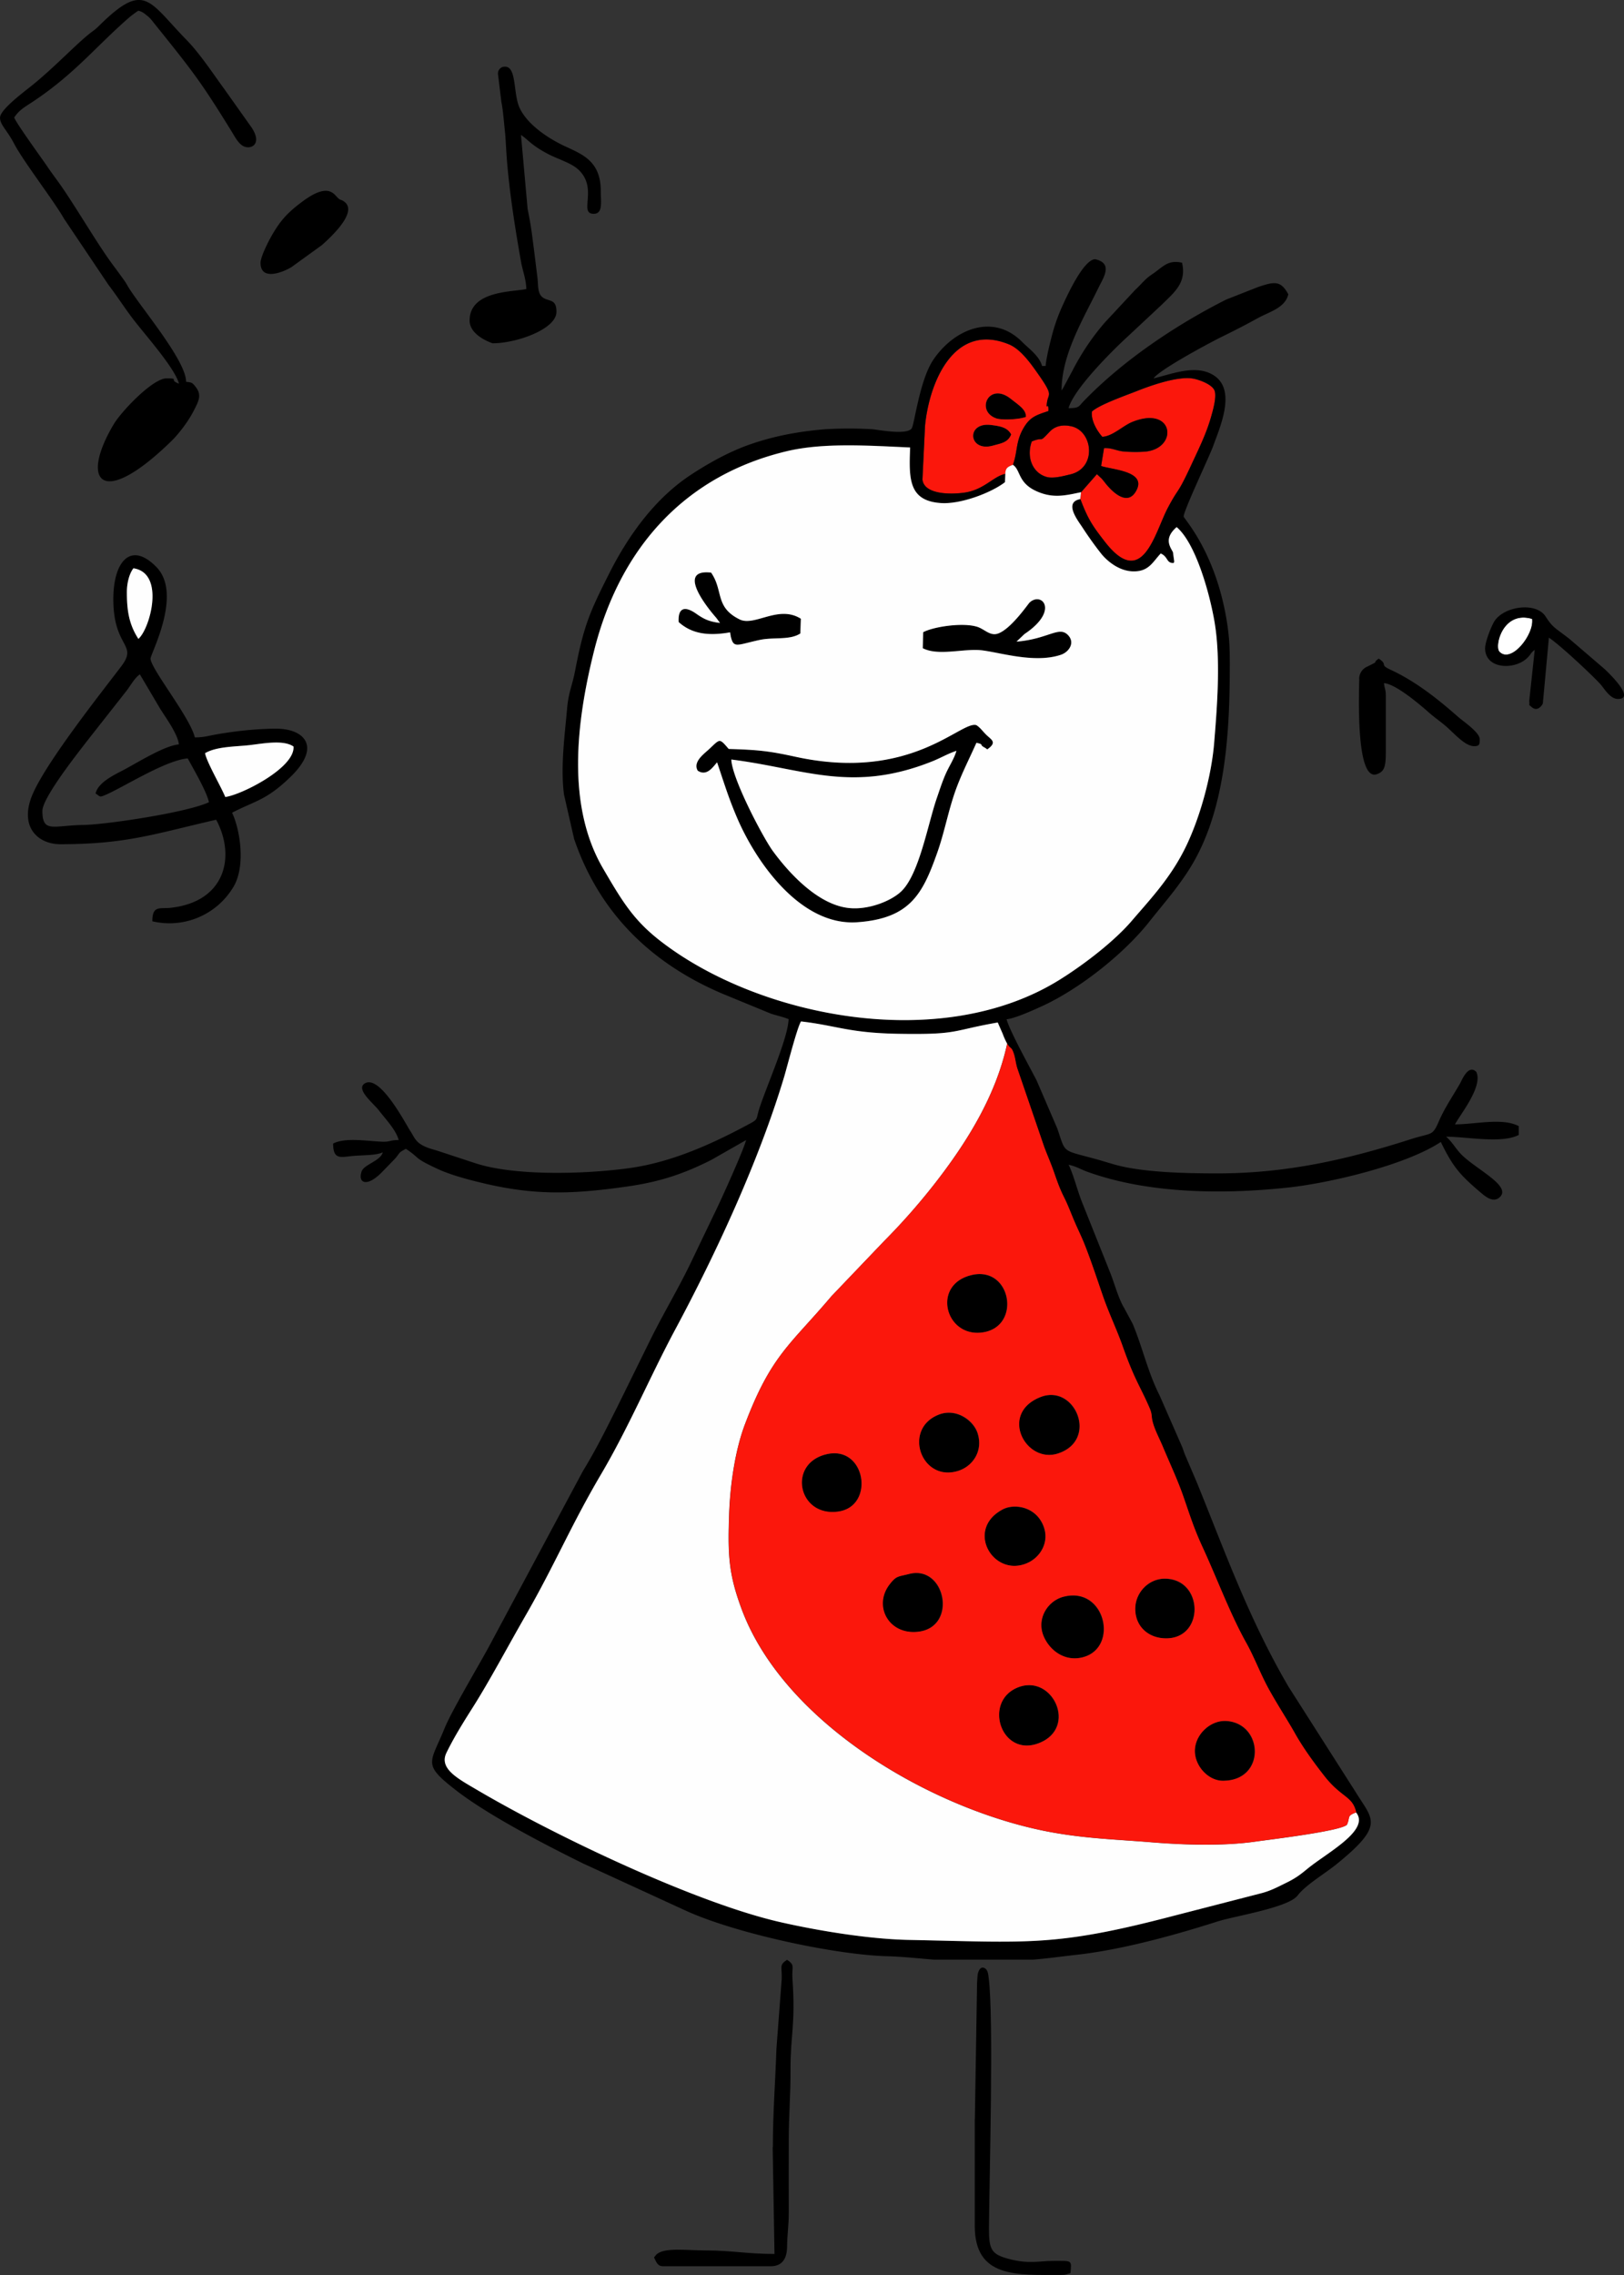 <svg width="70" height="98" viewBox="0 0 70 98" fill="none" xmlns="http://www.w3.org/2000/svg"><rect x="0" y="0" width="70" height="98" fill="#333333" stroke="none"/><g clip-path="url(#a)" fill-rule="evenodd" clip-rule="evenodd"><path d="M66.038 26.657c-1.261-.372-1.632 1.172-1.412 1.411.498.541 1.51-.737 1.412-1.41" fill="#fff"/><path d="m33.305 92.492.078 4.601c-1.16 0-1.883-.15-2.902-.15-.896 0-1.852-.145-2.188.176l-.069.083s-.02.028-.033.042c.088.163.133.378.383.378h4.66c.48 0 .686-.334.692-.826.006-.57.075-.925.073-1.512-.004-1.031 0-2.063 0-3.094 0-1.106.081-1.952.075-3.018-.008-1.497.222-1.94.084-3.926-.039-.537.132-.58-.234-.824-.358.237-.208.293-.23.828l-.228 3.018c-.045 1.395-.153 2.728-.153 4.224m8.703-1.208v4.601c0 2.246 1.786 2.113 3.742 2.113.205 0 .21-.036.383-.076.048-.581.095-.529-.764-.529-.572 0-1.021.147-1.896-.086-.747-.201-.859-.39-.853-1.345.014-2.109.214-9.065-.014-10.776-.018-.143-.035-.346-.185-.412-.137-.058-.22.046-.27.207-.033.103-.032.3-.044.434l-.095 5.869zM30.91 32.837c.316.935.493 1.53.863 2.392.857 1.995 2.78 4.664 5.175 4.496 2.296-.161 2.827-1.239 3.45-2.992.295-.828.45-1.673.73-2.51.265-.793.629-1.483.96-2.228.353.074.104.072.338.197.181.096.074.128.243 0 .272-.248.055-.338-.157-.543-.167-.163-.25-.302-.423-.414-.668-.212-2.79 2.452-7.794 1.363-1.14-.248-1.594-.3-2.884-.338-.421-.485-.36-.44-.863.024-.199.185-.695.535-.472.913.395.261.662-.171.837-.362m.608-.119c3.142.392 5.181 1.46 8.64.089.393-.155.697-.342 1.067-.463-.104.352-.301.632-.458.981-.155.348-.26.684-.389 1.054-.39 1.124-.765 3.325-1.556 4.043-.444.402-1.396.784-2.237.693-1.371-.146-2.635-1.584-3.274-2.454-.42-.573-1.758-3.112-1.79-3.94zm8.275-5.482-.019.686c.631.327 1.639.044 2.391.078.727.032 2.36.613 3.566.205.348-.118.626-.524.297-.856-.389-.39-.855.18-2.212.29l.34-.324c1.522-1.014.744-1.844.223-1.361-.065.06-.785 1.12-1.345 1.33-.358.135-.59-.186-.922-.287-.634-.193-1.894.002-2.32.237m-8.759-.396c-.503-.06-.72-.185-1.038-.406-.495-.346-.782-.238-.745.367.574.513 1.282.605 2.218.443l.029.175c.122.534.262.366 1.235.156.62-.134 1.306.02 1.764-.281l.023-.635c-.965-.61-1.995.345-2.638.03-1.078-.53-.69-1.236-1.23-2.017-1.519-.17-.17 1.506.225 1.954l.159.216zm14.799 41.949c-.686.18-1.17.947-.86 1.695.256.615.917 1.124 1.709.909 1.55-.42.952-3.07-.849-2.604m-6.656-.982c-.475.123-.552.067-.851.459-.702.92-.035 2.163 1.215 2.034 1.75-.177 1.21-2.9-.367-2.493m4.663 4.897c-1.476.624-.686 3.016.934 2.389 1.701-.657.584-3.03-.934-2.388m-3.367-11.765c-1.589.605-.775 2.94.833 2.426.602-.193 1.072-.832.834-1.606-.175-.567-.924-1.104-1.667-.82m9.787 9.644c1.679 0 1.614-2.592-.078-2.572-.687.008-1.267.61-1.255 1.327.012.756.586 1.244 1.333 1.244m-5.424-10.394c-1.791.713-.63 2.889.769 2.426 1.756-.58.726-3.021-.77-2.426m7.87 16.525c1.864 0 1.756-2.472.15-2.575-.675-.044-1.33.557-1.36 1.242-.031.676.57 1.333 1.208 1.333m-9.479-11.691c-1.645.858-.42 2.955 1.05 2.316.566-.248.972-.905.7-1.599-.334-.848-1.266-.969-1.75-.718m-1.336-10.094c-1.77.404-1.147 2.728.48 2.473 1.663-.26 1.22-2.86-.48-2.473m-6.254 7.72c-1.723.394-1.239 2.724.497 2.473 1.59-.23 1.186-2.859-.497-2.473m8.591-44.682c.006-.312-.275-.479-.658-.782-.946-.746-1.526.53-.622.846.244.084.997.048 1.277-.064m-.631.753c-.158-.286-.416-.352-.87-.408-1.099-.135-.979 1.186.081.89.354-.098.65-.13.79-.484" fill="#000"/><path d="m46.599 21.205-.033.293c.33.869.52 1.15 1.065 1.852 1.624 2.082 2.14-.4 2.708-1.472.503-.947.377-.482 1.014-1.855.321-.692.63-1.31.84-2.033.081-.281.267-.913.153-1.174-.12-.271-.7-.474-.955-.51-.681-.1-1.864.335-2.362.532-.511.201-1.649.6-1.964.895-.047.394.234.85.448 1.085.44-.016.891-.476 1.296-.639 1.779-.716 1.986 1.098.606 1.273a5.5 5.5 0 0 1-.98 0c-.314-.029-.501-.161-.847-.145l-.126.77c.482.169 2.04.219 1.483 1.118-.374.603-.995 0-1.286-.362a5 5 0 0 0-.169-.207l-.21-.197-.683.78zm-3.264-.785c.002-.263.114-.316.328-.396.2-.547.118-.96.423-1.522.285-.522.551-.609 1.105-.792.01-.48-.12.05-.06-.38.058-.398.294-.255-.396-1.234-.275-.388-.724-1.048-1.247-1.26-2.355-.962-3.425 1.608-3.614 3.505l-.112 2.318c.067.63 1.145.658 1.799.567.867-.12 1.253-.707 1.774-.808m.885-2.46c-.28.112-1.033.148-1.278.064-.905-.314-.323-1.592.623-.847.383.302.663.469.657.782zm-.633.753c-.14.354-.435.386-.79.485-1.06.295-1.18-1.026-.08-.89.451.055.71.122.87.407z" fill="#FB170C"/><path d="M44.476 19.017c-.242.659.022 1.355.64 1.53.29.082.758-.049 1.022-.111 1.15-.271.98-1.858.051-2.07-.415-.095-.73.007-.938.226-.509.54-.193.187-.775.425" fill="#FB170C"/><path d="M0 5.06c0 .322.3.535.61 1.132.4.766 1.718 2.465 2.151 3.231l1.921 2.857c.369.482.648.925 1.014 1.411.53.702 1.831 2.141 2.018 2.835-.476-.171.064-.227-.535-.227-.598 0-1.951 1.427-2.277 1.976-1.465 2.458-.547 3.685 2.489.721.33-.321.724-.85.938-1.262.238-.46.385-.716.096-1.078-.13-.162-.149-.187-.403-.207 0-.89-1.822-3.048-2.44-4.002-.09-.14-.136-.24-.232-.374a34 34 0 0 0-.48-.656c-.688-.922-1.663-2.617-2.347-3.566-.162-.227-.305-.412-.474-.664C1.864 6.91.672 5.276.613 5.06c.183-.269.347-.384.64-.573C3.169 3.251 4.075 2.053 5.569.752c.09-.078.297-.229.392-.291.194.05.259.12.387.22.144.115.2.204.326.359C8.325 3.092 8.67 3.535 9.965 5.633c.212.342.383.712.733.712.244 0 .543-.233.158-.836L9.66 3.824c-.456-.621-1.04-1.512-1.616-2.1C6.386.027 6.237-.835 4.26 1.12c-.167.167-.205.175-.374.308-.647.51-1.516 1.455-2.52 2.263-.29.234-1.363 1.028-1.363 1.37m64.009 22.857c0 .879 1.16.945 1.73.5.248-.194.203-.275.41-.424l-.236 2.192c.023.267-.046.138.114.28.212.184.411-.023.472-.164l.261-2.834c.47.311 1.789 1.542 2.198 1.98.197.211.427.661.781.661.824 0-.574-1.284-.592-1.3l-1.514-1.297c-.635-.49-.704-.473-1.017-.957-.41-.633-1.765-.444-2.194.189-.13.19-.411.9-.411 1.178m2.027-1.26c.1.673-.914 1.952-1.413 1.41-.22-.238.15-1.782 1.413-1.41M32.157 49.116c-.094.398-1.042 2.495-1.272 2.967l-1.032 2.15c-.561 1.192-1.239 2.305-1.82 3.48l-1.425 2.892c-.505 1-.894 1.8-1.482 2.763l-4.07 7.599c-.435.8-1.6 2.756-1.894 3.484-.62 1.528-.979 1.53.513 2.684 1.406 1.085 3.864 2.35 5.455 3.136l4.38 2.012c2.144.995 6.507 1.932 8.758 1.986.582.014 1.426.101 1.99.147h4.27c.598-.048 1.326-.148 1.92-.215 1.934-.217 4.2-.846 6.036-1.431.745-.237 3.057-.595 3.45-1.12.329-.438 1.173-.943 1.642-1.32 2.132-1.718 1.589-1.939.88-3.099l-2.922-4.581c-1.707-2.928-2.68-5.674-3.941-8.78l-.476-1.114c-.07-.15-.11-.3-.167-.438l-.969-2.211c-.503-.991-.73-2.053-1.158-3.08l-.372-.69c-.25-.416-.415-1.06-.6-1.52L46.64 51.79c-.206-.519-.36-1.164-.578-1.617.372.087.498.193.83.312 2.641.947 5.873.969 8.642.67 1.801-.196 5.061-.965 6.57-1.963.522 1.076.825 1.42 1.703 2.166.21.178.561.486.848.203.507-.501-1.133-1.233-1.73-1.898-.223-.252-.348-.487-.592-.698.885 0 2.397.308 3.132-.076v-.378c-.714-.374-1.862-.077-2.75-.077.24-.448 1.218-1.642.916-2.263-.348-.344-.62.368-.704.512-.305.533-.65 1.03-.9 1.603-.29.675-.298.494-1.194.78-2.749.88-5.358 1.48-8.355 1.48-1.282 0-2.599-.037-3.68-.216-.677-.11-.98-.241-1.576-.404-1.49-.406-1.276-.233-1.649-1.315l-.889-2.064c-.256-.503-1.16-2.127-1.298-2.64.356-.03 1.166-.4 1.504-.553 1.621-.736 3.55-2.261 4.64-3.639.626-.792 1.267-1.507 1.796-2.374 1.53-2.497 1.683-5.902 1.683-8.747 0-.808-.032-1.244-.14-1.898-.485-2.91-1.812-4.32-1.846-4.439-.049-.167 1.115-2.613 1.27-3.045.31-.865 1.084-2.568-.135-3.13-.752-.348-1.7.048-2.433.216.254-.375 2.407-1.527 2.928-1.785a34 34 0 0 0 1.555-.804c.508-.281 1.184-.44 1.322-1.031-.323-.603-.602-.551-1.308-.312l-1.366.537c-2.16 1.088-4.438 2.615-6.127 4.359-.246.253-.2.32-.67.32.22-.811 1.836-2.433 2.54-3.077l1.453-1.357c.556-.549 1.103-.957.898-1.83-.627-.144-.827.192-1.313.514-.29.192-.452.426-.708.657l-1.317 1.415a10.5 10.5 0 0 0-1.373 2.039l-.397.74-.029.046-.056.094c0-1.55.934-3.08 1.577-4.4.217-.449.671-1.074-.127-1.257-.496.008-1.2 1.546-1.385 1.95a8 8 0 0 0-.448 1.216c-.098.37-.27 1.038-.305 1.434h-.153c-.116-.432-.56-.738-.859-1.038-1.263-1.27-2.956-.532-3.834.78-.58.869-.807 2.75-.921 2.938-.196.315-1.441.064-1.724.042a18 18 0 0 0-1.978 0c-1.203.096-2.25.303-3.242.645-.91.314-1.78.798-2.568 1.313-1.544 1.01-2.692 2.6-3.514 4.224-.88 1.739-1.115 2.294-1.494 4.258-.116.605-.278.886-.341 1.622-.09 1.047-.29 2.483-.13 3.68l.435 1.907c1.08 3.17 3.309 5.37 6.44 6.688l2.05.843c.215.07.584.155.755.235-.019.796-.937 2.86-1.252 3.82-.157.476-.04.476-.393.667-1.62.875-3.382 1.677-5.225 1.93-1.938.266-4.972.344-6.66-.221l-1.547-.509c-.296-.096-.53-.14-.772-.293-.254-.16-.305-.348-.468-.595-.183-.278-1.308-2.453-1.96-2.025-.386.254.387.853.621 1.16.277.364.729.825.85 1.273-.386 0-.355.08-.683.072-.63-.018-1.61-.199-2.143.079 0 .67.283.597.774.542.451-.05 1.056-.018 1.367-.164-.102.38-.814.516-.916.83-.166.505.239.694.91-.008l.486-.5c.29-.3.13-.272.515-.473.662.438.277.362 1.4.88.497.23 1.215.427 1.793.567 2.31.567 3.952.521 6.388.17 1.371-.198 2.389-.537 3.583-1.139l1.502-.856zm11.506-29.092c.348.233.201.788 1.054 1.154.685.293 1.194.17 1.88.026l.684-.78.21.197c.04.044.132.16.168.207.29.362.912.965 1.286.362.558-.899-1-.95-1.483-1.118l.126-.77c.346-.016.533.117.846.145.263.024.723.03.981 0 1.382-.175 1.172-1.988-.606-1.273-.407.163-.857.623-1.296.64-.214-.238-.495-.694-.448-1.086.315-.296 1.453-.692 1.964-.895.498-.197 1.68-.629 2.362-.532.255.036.835.239.955.51.114.262-.072.893-.153 1.174-.21.724-.519 1.34-.84 2.033-.637 1.373-.513.908-1.014 1.855-.567 1.072-1.084 3.555-2.708 1.472-.546-.7-.735-.981-1.065-1.852-.732.135-.105.923.094 1.229.244.374.576.852.824 1.148.277.331.767.715 1.329.737.704.027.87-.404 1.219-.77.332.15.234.427.558.409.012-.018.02-.047.024-.06l-.055-.407c-.13-.241-.397-.597.159-1.077.79.665 1.385 2.701 1.617 3.994.29 1.598.135 3.643 0 5.295-.122 1.482-.618 3.211-1.19 4.413-.651 1.371-1.549 2.308-2.359 3.255-.724.849-1.982 1.834-3.095 2.53-5.142 3.216-13.015 1.61-17.223-1.657-1.156-.897-1.643-1.701-2.479-3.137-1.563-2.681-1.168-6.236-.38-9.368 1.137-4.533 4-7.561 8.286-8.59 1.611-.386 3.602-.242 5.335-.165-.052 1.353-.065 2.298 1.327 2.394.88.06 2.206-.464 2.762-.9l.014-.352c-.521.1-.908.687-1.775.808-.653.09-1.731.06-1.798-.567l.111-2.318c.188-1.898 1.258-4.467 3.614-3.506.523.213.973.872 1.248 1.26.69.98.454.837.397 1.235-.061.43.069-.103.059.38-.554.183-.818.267-1.105.792-.306.56-.224.975-.424 1.522zm.81-1.007c.581-.24.268.114.775-.425.207-.219.523-.323.938-.227.928.213 1.099 1.8-.051 2.07-.267.063-.733.194-1.021.111-.62-.174-.882-.87-.642-1.53M43.41 44.955c.153.269.171.098.29.45.06.187.076.402.144.617l1.16 3.386c.142.38.287.7.425 1.097.152.442.244.702.433 1.078.175.35.291.677.454 1.053.149.346.295.631.44 1 .295.75.523 1.455.793 2.233.26.748.582 1.401.853 2.167.509 1.433.765 1.725 1.152 2.638.116.273.055.333.136.617.096.34.293.704.425 1.023.281.672.631 1.415.883 2.14.287.823.458 1.384.83 2.19.617 1.333 1.195 2.89 1.879 4.114.37.661.615 1.35.993 2.032.38.686.788 1.305 1.127 1.904.352.623.819 1.257 1.24 1.797.753.967 1.223.865 1.386 1.582.62.762-1.256 1.74-2.086 2.419-.326.267-.525.418-.918.61-.39.19-.686.355-1.127.463l-3.747.966c-5.105 1.336-6.225 1.137-11.391 1.035-1.746-.034-3.954-.404-5.537-.764-3.696-.84-9.78-3.754-13.09-5.704-.807-.476-1.643-.91-1.314-1.59.322-.663.735-1.323 1.142-1.966.743-1.172 1.514-2.636 2.267-3.942 1.272-2.208 1.94-3.858 3.272-6.12 1.186-2.012 2.098-4.191 3.18-6.206 1.781-3.319 3.625-7.308 4.701-10.902.133-.447.55-2.089.723-2.373 1.546.18 2.057.497 4.2.533 2.627.045 2.252-.132 4.28-.486l.215.49c.04.11.108.292.19.42zM4.885 25.806c0 2.125 1.083 1.918.34 2.899-.91 1.2-3.46 4.405-3.903 5.725-.43 1.275.373 1.936 1.274 1.936 2.85 0 4.046-.44 6.722-1.055.85 1.588.398 3.536-1.968 3.795-.466.05-.784-.114-.784.58a3.21 3.21 0 0 0 3.484-1.462c.568-.92.281-2.54-.047-3.215.983-.512 1.49-.532 2.54-1.564 1.357-1.333.509-2.056-.63-2.056-.862 0-1.853.114-2.642.257-.336.06-.495.119-.873.119-.204-.867-1.909-2.966-1.909-3.396 0-.205 1.392-2.782.252-3.944-1.117-1.14-1.856-.217-1.856 1.38m.582-.302c0-.378.1-.788.283-1.023 1.384.207.71 2.617.214 3.04-.423-.648-.497-1.265-.497-2.017M4.12 34.18c.212.14.16.177.432.06.78-.335 2.578-1.49 3.54-1.57.243.453.798 1.386.916 1.886-.94.446-4.46.969-5.423.981-1.28.018-1.758.362-1.758-.603 0-.581 1.573-2.553 1.954-3.05l1.67-2.123c.191-.249.356-.565.578-.711l.873 1.477c.224.36.771 1.106.808 1.54-.63.052-1.803.798-2.393 1.106-.432.227-1.085.535-1.197 1.005zm4.717-1.735c.493-.29 1.3-.277 1.907-.346.57-.064 1.463-.247 1.905.059.073.922-2.275 2.095-2.94 2.173-.174-.426-.82-1.534-.872-1.888zm12.626-29.27.147 1.212c.073.346.11.87.148 1.212.04.374.06.887.084 1.2.116 1.496.362 3.046.622 4.508.061.343.212.717.222 1.143-.568.131-2.444.057-2.444 1.358 0 .669.993.98.993.98 1.02 0 2.75-.605 2.75-1.356 0-.54-.281-.44-.548-.591-.28-.16-.23-.523-.27-.865-.09-.732-.16-1.32-.255-2.01-.047-.338-.1-.618-.17-.963l-.286-3.189c.332.22.436.443 1.211.843.157.08.328.148.474.21.305.133.64.27.86.51.746.8-.058 1.833.589 1.833.407 0 .305-.5.305-.981 0-1.289-.79-1.578-1.554-1.934-.71-.332-1.594-.915-1.938-1.633-.293-.61-.12-1.789-.633-1.789a.29.29 0 0 0-.305.302" fill="#000"/><path d="M58.587 29.276c0 .454-.173 4.413.763 4.073.3-.109.383-.288.383-.905v-2.489c0-.26-.057-.291-.078-.528.515.042 1.539.918 1.93 1.262.303.267.581.44.876.718.41.386.75.736 1.089.736.236 0 .23-.105.23-.302 0-.294-.72-.774-.934-.963-.891-.784-1.83-1.528-2.91-2.028-.509-.238-.081-.195-.509-.479-.35.253.139.032-.492.344a.57.57 0 0 0-.348.56M11.23 11.322c0 .794.955.412 1.333.185l1.323-.957c.35-.32 1.64-1.476.893-1.902-.107-.06-.069-.018-.156-.072-.21-.13-.377-.786-1.571.094-.657.485-.99.845-1.39 1.57-.122.222-.432.833-.432 1.084" fill="#000"/><path d="m46.562 21.497.033-.294c-.686.145-1.195.268-1.88-.026-.855-.366-.709-.92-1.055-1.154-.213.083-.325.133-.327.396l-.015.352c-.555.436-1.882.959-2.761.9-1.394-.094-1.382-1.039-1.327-2.394-1.736-.076-3.726-.223-5.335.165-4.284 1.027-7.147 4.057-8.287 8.59-.785 3.133-1.182 6.687.38 9.369.837 1.435 1.324 2.24 2.48 3.136 4.208 3.265 12.08 4.873 17.223 1.657 1.113-.696 2.37-1.683 3.095-2.53.81-.946 1.708-1.883 2.359-3.254.572-1.202 1.068-2.931 1.19-4.413.137-1.652.29-3.697 0-5.295-.232-1.293-.828-3.33-1.617-3.995-.558.48-.29.836-.16 1.078l.056.406a.2.2 0 0 1-.025.06c-.323.018-.226-.26-.557-.408-.35.366-.515.798-1.22.77-.56-.022-1.051-.406-1.328-.738a15 15 0 0 1-.824-1.148c-.2-.305-.826-1.093-.094-1.228M31.471 27.24c-.936.162-1.646.072-2.218-.443-.037-.605.25-.713.745-.368.317.221.535.346 1.037.406l-.158-.215c-.395-.448-1.744-2.125-.226-1.954.541.78.152 1.486 1.231 2.017.645.317 1.675-.64 2.637-.03l-.022.635c-.46.301-1.146.146-1.764.281-.971.21-1.113.378-1.235-.157l-.029-.175zm8.32-.005c.426-.233 1.686-.43 2.32-.237.332.1.564.424.923.288.56-.213 1.28-1.27 1.345-1.331.52-.483 1.298.348-.224 1.36l-.34.325c1.357-.109 1.823-.682 2.212-.29.33.332.05.738-.297.856-1.205.409-2.839-.172-3.565-.205-.753-.034-1.76.25-2.391-.078l.018-.686zm-8.88 5.603c-.175.19-.441.624-.836.362-.224-.376.273-.727.472-.913.503-.464.442-.508.863-.024 1.29.039 1.744.089 2.884.338 5.005 1.09 7.126-1.574 7.793-1.363.173.113.257.251.424.414.211.207.429.298.156.543-.169.127-.06.095-.242 0-.234-.125.012-.12-.338-.197-.33.746-.696 1.435-.96 2.228-.279.838-.436 1.682-.73 2.51-.623 1.753-1.154 2.831-3.45 2.992-2.395.167-4.318-2.503-5.175-4.495-.37-.863-.547-1.458-.863-2.393z" fill="#FEFEFE"/><path d="M58.455 78.074c-.423.155-.244.195-.4.533-.282.277-3.338.639-3.93.723-1.382.2-3.09.147-4.481.033-1.535-.125-2.762-.157-4.243-.419-5.029-.888-11.581-4.62-13.44-9.641-.554-1.496-.595-2.298-.536-4.045.043-1.309.262-2.793.682-3.898 1.135-3.002 1.967-3.434 3.728-5.52l2.262-2.367a28 28 0 0 0 2.17-2.457c1.402-1.795 2.66-3.81 3.144-6.06a3 3 0 0 1-.19-.42l-.215-.49c-2.025.352-1.653.531-4.28.487-2.142-.036-2.653-.354-4.2-.533-.173.283-.59 1.926-.722 2.372-1.077 3.595-2.92 7.583-4.701 10.903-1.08 2.016-1.994 4.193-3.18 6.206-1.333 2.261-2.001 3.912-3.273 6.12-.753 1.306-1.526 2.772-2.267 3.942-.407.643-.82 1.302-1.141 1.966-.33.681.506 1.115 1.314 1.59 3.311 1.95 9.394 4.863 13.089 5.703 1.583.36 3.791.73 5.537.764 5.167.103 6.286.302 11.392-1.035l3.746-.965c.442-.109.737-.273 1.127-.464.395-.193.593-.342.918-.61.83-.68 2.707-1.656 2.086-2.418M31.522 32.72c.032.828 1.371 3.367 1.79 3.94.637.87 1.901 2.308 3.275 2.455.84.09 1.794-.292 2.236-.694.791-.718 1.168-2.919 1.557-4.043.128-.37.234-.705.388-1.053.157-.35.354-.63.458-.981-.37.12-.673.307-1.066.462-3.457 1.371-5.496.306-8.64-.088m-22.68-.275c.053.354.698 1.462.87 1.888.666-.078 3.015-1.25 2.941-2.173-.441-.306-1.335-.123-1.904-.059-.605.067-1.415.055-1.907.346m-3.371-6.941c0 .752.075 1.367.496 2.016.497-.422 1.17-2.832-.213-3.04-.184.236-.283.648-.283 1.024" fill="#FEFEFE"/><path d="M58.458 78.072c-.16-.718-.632-.615-1.385-1.582-.422-.54-.888-1.174-1.24-1.797-.337-.6-.746-1.219-1.127-1.904-.379-.682-.623-1.37-.993-2.033-.686-1.224-1.262-2.78-1.878-4.113-.373-.806-.544-1.367-.83-2.191-.253-.724-.603-1.466-.884-2.14-.134-.319-.33-.685-.425-1.023-.08-.283-.02-.343-.136-.617-.389-.912-.645-1.202-1.152-2.637-.27-.766-.592-1.422-.853-2.167-.27-.776-.498-1.484-.793-2.234-.145-.368-.291-.651-.44-1-.163-.377-.279-.705-.454-1.053-.189-.378-.279-.635-.433-1.077-.139-.4-.283-.718-.425-1.098l-1.16-3.385c-.068-.214-.084-.43-.145-.617-.116-.352-.136-.182-.289-.45-.484 2.249-1.74 4.263-3.144 6.058a28 28 0 0 1-2.17 2.457l-2.262 2.366c-1.76 2.087-2.593 2.517-3.728 5.52-.42 1.107-.637 2.59-.682 3.899-.059 1.747-.018 2.551.535 4.045 1.863 5.022 8.413 8.753 13.441 9.642 1.482.261 2.709.293 4.243.418 1.39.112 3.097.167 4.481-.032.592-.087 3.649-.449 3.93-.724.154-.338-.023-.38.4-.533M41.895 54.92c1.7-.387 2.143 2.214.48 2.473-1.628.256-2.248-2.068-.48-2.472m2.949 5.262c1.497-.597 2.527 1.845.769 2.426-1.398.463-2.56-1.713-.77-2.426m-4.363.748c.745-.284 1.493.253 1.666.82.238.774-.234 1.415-.834 1.606-1.61.515-2.424-1.821-.832-2.426m-4.84 1.708c1.684-.383 2.086 2.246.497 2.473-1.736.25-2.22-2.079-.496-2.473m7.587 2.377c.484-.254 1.416-.133 1.75.717.273.694-.134 1.353-.7 1.599-1.47.641-2.694-1.456-1.05-2.316M39.19 67.8c1.577-.408 2.116 2.316.366 2.493-1.252.127-1.917-1.114-1.215-2.034.3-.393.374-.336.85-.459zm11.078 2.774c-.747 0-1.319-.49-1.333-1.244-.012-.72.568-1.319 1.255-1.327 1.69-.02 1.755 2.571.078 2.571m-4.424-1.793c1.8-.466 2.399 2.181.848 2.604-.791.215-1.453-.292-1.709-.91-.31-.747.173-1.515.86-1.694M43.847 72.7c1.519-.64 2.638 1.731.935 2.389-1.622.627-2.41-1.765-.934-2.389m8.867 4.01c-.641 0-1.24-.658-1.209-1.334.03-.685.686-1.284 1.361-1.242 1.604.102 1.714 2.575-.15 2.575z" fill="#FB170C"/></g><defs><clipPath id="a"><path fill="#fff" d="M0 0h70v98H0z"/></clipPath></defs></svg>